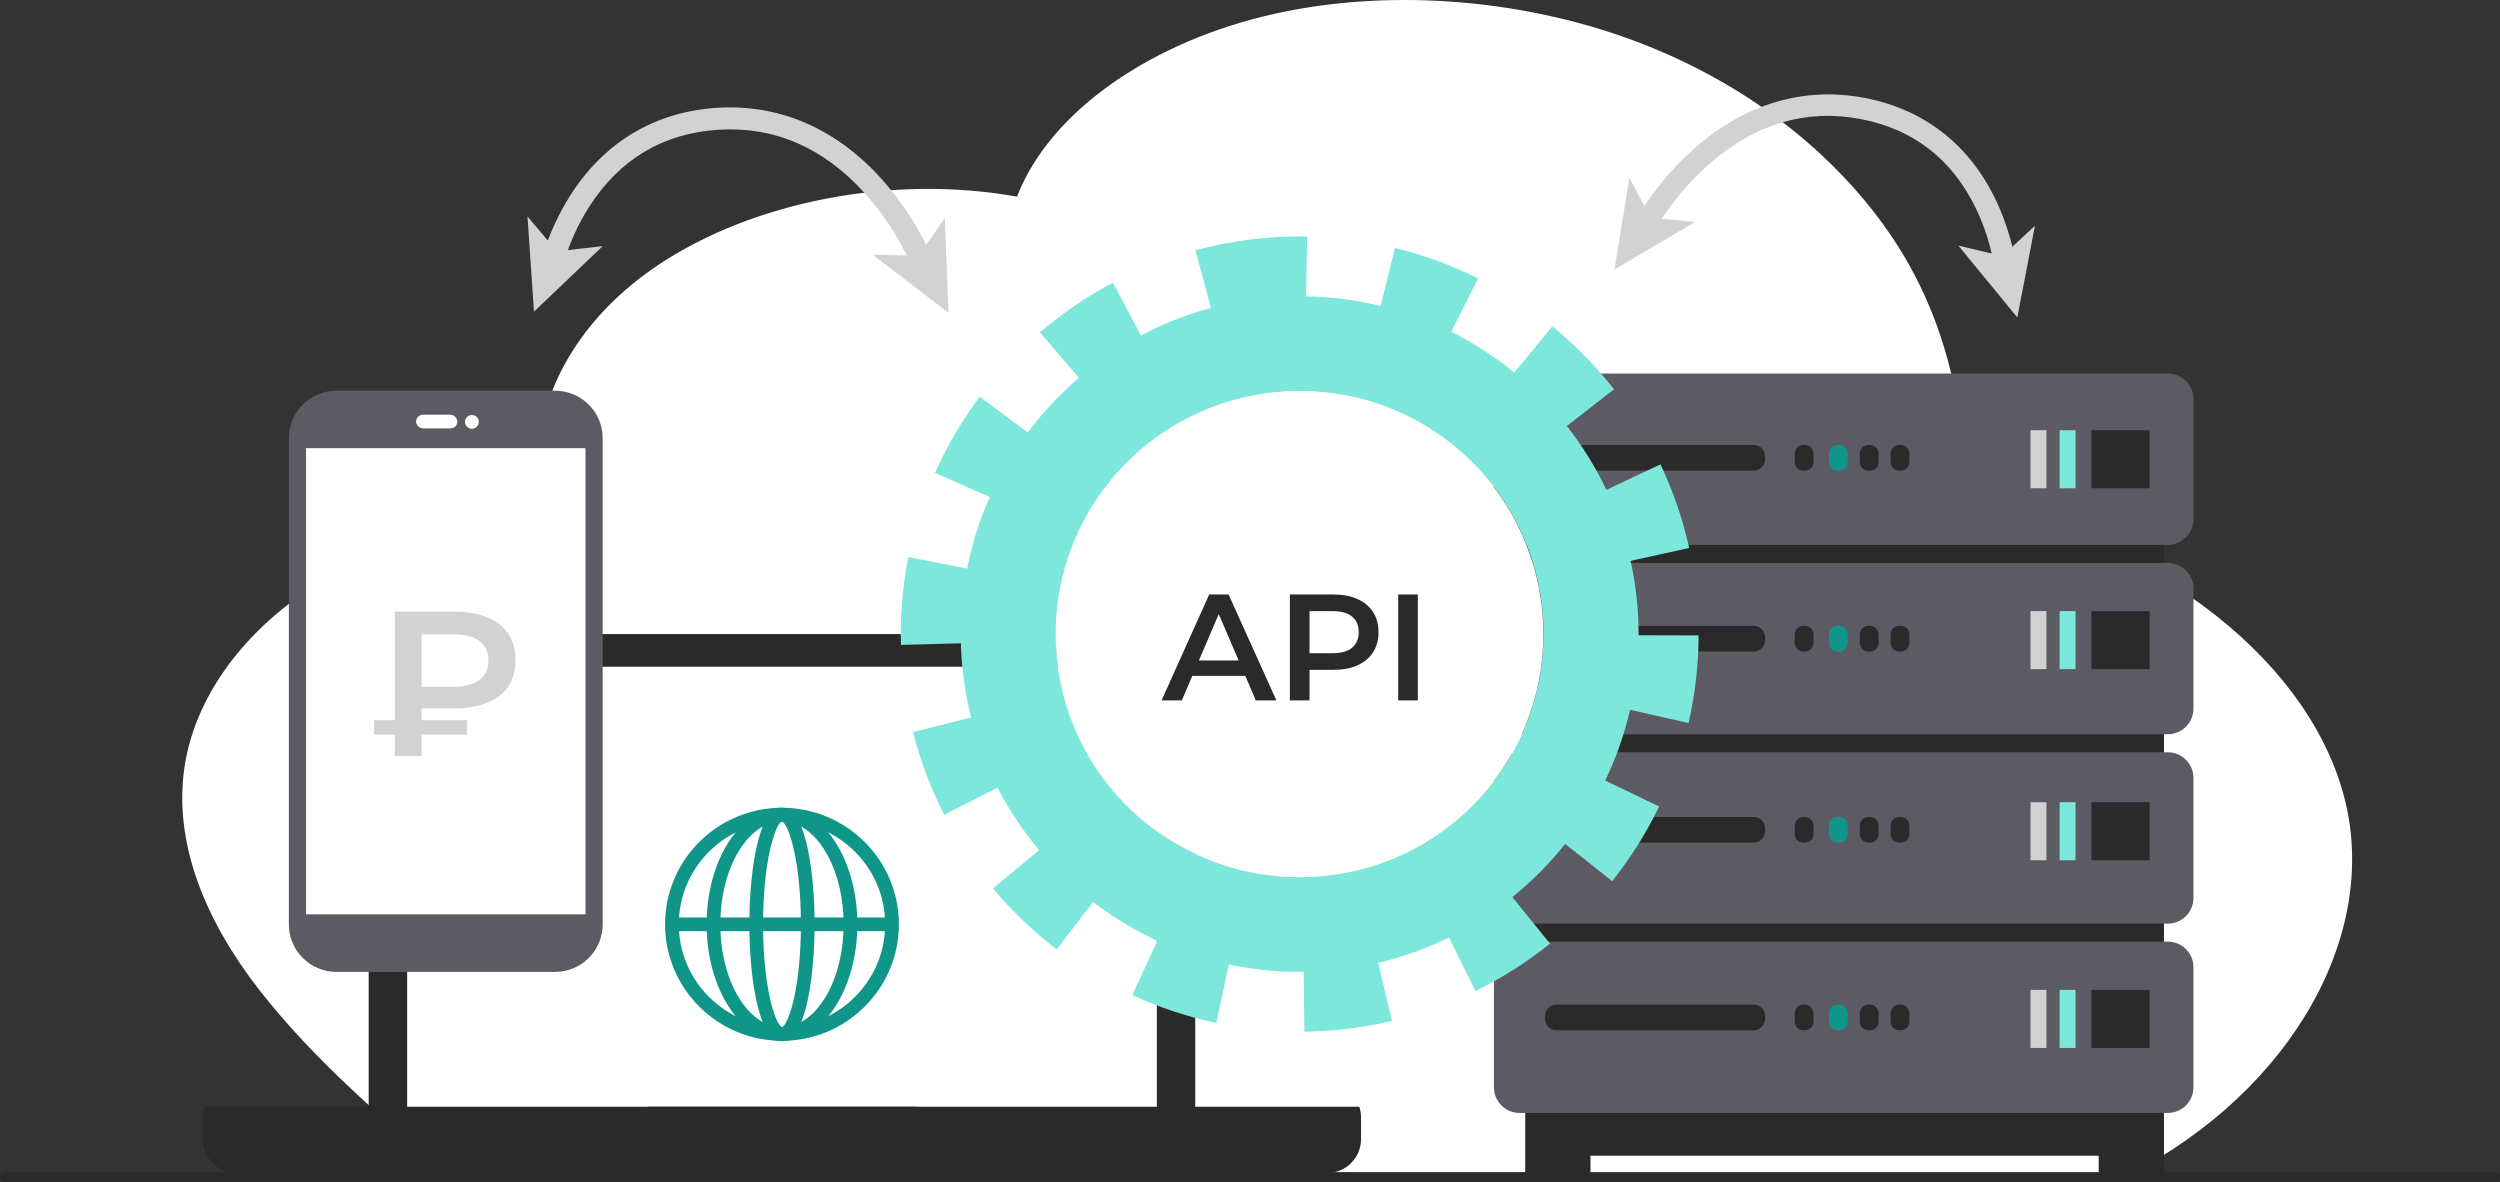 <svg width="592" height="280" viewBox="0 0 592 280" fill="none" xmlns="http://www.w3.org/2000/svg">
<rect x="0" y="0" width="592" height="280" fill="#333333" stroke="none"/>
<path d="M108.673 280H500.452C540.167 261.218 563.09 223.875 555.566 190.638C548.042 157.401 511.329 128.323 465.271 119.131C465.547 97.965 461.176 76.04 448.503 56.843C435.829 37.646 415.344 20.718 389.03 10.431C362.716 0.144 330.474 -3.115 301.761 3.278C273.049 9.672 248.707 26.131 240.832 46.564C211.001 41.24 178.244 47.827 155.912 62.715C133.58 77.602 123.079 100.746 129.046 121.974C107.367 123.467 87.735 129.533 72.173 140.244C56.611 150.955 46.437 165.454 43.849 180.66C40.697 199.221 48.635 218.038 61.409 234.427C74.182 250.816 91.403 265.792 108.673 280Z" fill="white"/>
<g clip-path="url(#clip0_148_11178)">
<path d="M512.005 95.836H361.166V257.005H512.005V95.836Z" fill="#2A2A2A"/>
<path d="M512.013 127.493V118.328H361.174V127.493V273.671V277.833H376.628V273.671H496.972V277.833H512.426V127.493H512.013Z" fill="#2A2A2A"/>
<path d="M353.764 122.977C353.764 126.323 356.488 129.03 359.837 129.03H513.335C516.692 129.03 519.408 126.315 519.408 122.977V94.506C519.408 91.16 516.684 88.453 513.335 88.453H359.837C356.488 88.453 353.764 91.168 353.764 94.506V122.977Z" fill="#5C5B64"/>
<path fill-rule="evenodd" clip-rule="evenodd" d="M415.311 111.454H368.527C367.036 111.454 365.863 110.249 365.863 108.716V108.113C365.863 106.58 367.036 105.375 368.527 105.375H415.311C416.803 105.375 417.975 106.58 417.975 108.113V108.716C417.975 110.194 416.75 111.454 415.311 111.454Z" fill="#2A2A2A"/>
<path d="M509.038 101.879H495.246V115.626H509.038V101.879Z" fill="#2A2A2A"/>
<path d="M491.484 101.879H487.722V115.626H491.484V101.879Z" fill="#7DE7DC"/>
<path d="M484.592 101.879H480.83V115.626H484.592V101.879Z" fill="#D2D2D2"/>
<path fill-rule="evenodd" clip-rule="evenodd" d="M427.413 111.454H427.028C425.874 111.454 424.995 110.523 424.995 109.428V107.401C424.995 106.251 425.929 105.375 427.028 105.375H427.413C428.567 105.375 429.446 106.306 429.446 107.401V109.428C429.446 110.523 428.567 111.454 427.413 111.454Z" fill="#2A2A2A"/>
<path fill-rule="evenodd" clip-rule="evenodd" d="M435.521 111.454H435.137C433.983 111.454 433.104 110.523 433.104 109.428V107.401C433.104 106.251 434.038 105.375 435.137 105.375H435.521C436.675 105.375 437.554 106.306 437.554 107.401V109.428C437.554 110.523 436.675 111.454 435.521 111.454Z" fill="#109689"/>
<path fill-rule="evenodd" clip-rule="evenodd" d="M442.819 111.454H442.434C441.281 111.454 440.401 110.523 440.401 109.428V107.401C440.401 106.251 441.335 105.375 442.434 105.375H442.819C443.973 105.375 444.852 106.306 444.852 107.401V109.428C444.852 110.523 443.973 111.454 442.819 111.454Z" fill="#2A2A2A"/>
<path fill-rule="evenodd" clip-rule="evenodd" d="M450.116 111.454H449.731C448.577 111.454 447.698 110.523 447.698 109.428V107.401C447.698 106.251 448.632 105.375 449.731 105.375H450.116C451.27 105.375 452.149 106.306 452.149 107.401V109.428C452.149 110.523 451.27 111.454 450.116 111.454Z" fill="#2A2A2A"/>
<path d="M353.764 167.817C353.764 171.163 356.488 173.87 359.837 173.87H513.335C516.692 173.87 519.408 171.154 519.408 167.817V139.354C519.408 136.008 516.684 133.301 513.335 133.301H359.837C356.488 133.293 353.764 136.008 353.764 139.354V167.817Z" fill="#5C5B64"/>
<path fill-rule="evenodd" clip-rule="evenodd" d="M415.311 154.286H368.527C367.036 154.286 365.863 153.081 365.863 151.548V150.945C365.863 149.412 367.036 148.207 368.527 148.207H415.311C416.803 148.207 417.975 149.412 417.975 150.945V151.548C417.975 153.026 416.75 154.286 415.311 154.286Z" fill="#2A2A2A"/>
<path d="M509.038 144.711H495.246V158.458H509.038V144.711Z" fill="#2A2A2A"/>
<path d="M491.484 144.711H487.722V158.458H491.484V144.711Z" fill="#7DE7DC"/>
<path d="M484.592 144.711H480.83V158.458H484.592V144.711Z" fill="#D2D2D2"/>
<path fill-rule="evenodd" clip-rule="evenodd" d="M427.413 154.286H427.028C425.874 154.286 424.995 153.355 424.995 152.26V150.233C424.995 149.083 425.929 148.207 427.028 148.207H427.413C428.567 148.207 429.446 149.138 429.446 150.233V152.26C429.446 153.355 428.567 154.286 427.413 154.286Z" fill="#2A2A2A"/>
<path fill-rule="evenodd" clip-rule="evenodd" d="M435.521 154.286H435.137C433.983 154.286 433.104 153.355 433.104 152.26V150.233C433.104 149.083 434.038 148.207 435.137 148.207H435.521C436.675 148.207 437.554 149.138 437.554 150.233V152.26C437.554 153.355 436.675 154.286 435.521 154.286Z" fill="#109689"/>
<path fill-rule="evenodd" clip-rule="evenodd" d="M442.819 154.286H442.434C441.281 154.286 440.401 153.355 440.401 152.26V150.233C440.401 149.083 441.335 148.207 442.434 148.207H442.819C443.973 148.207 444.852 149.138 444.852 150.233V152.26C444.852 153.355 443.973 154.286 442.819 154.286Z" fill="#2A2A2A"/>
<path fill-rule="evenodd" clip-rule="evenodd" d="M450.116 154.286H449.731C448.577 154.286 447.698 153.355 447.698 152.26V150.233C447.698 149.083 448.632 148.207 449.731 148.207H450.116C451.27 148.207 452.149 149.138 452.149 150.233V152.26C452.149 153.355 451.27 154.286 450.116 154.286Z" fill="#2A2A2A"/>
<path d="M353.764 212.661C353.764 216.007 356.488 218.714 359.837 218.714H513.335C516.692 218.714 519.408 215.999 519.408 212.661V184.19C519.408 180.844 516.684 178.137 513.335 178.137H359.837C356.48 178.137 353.764 180.852 353.764 184.19V212.661Z" fill="#5C5B64"/>
<path fill-rule="evenodd" clip-rule="evenodd" d="M415.311 199.544H368.527C367.036 199.544 365.863 198.339 365.863 196.805V196.203C365.863 194.67 367.036 193.465 368.527 193.465H415.311C416.803 193.465 417.975 194.67 417.975 196.203V196.805C417.975 198.284 416.75 199.544 415.311 199.544Z" fill="#2A2A2A"/>
<path d="M509.038 189.969H495.246V203.715H509.038V189.969Z" fill="#2A2A2A"/>
<path d="M491.484 189.969H487.722V203.715H491.484V189.969Z" fill="#7DE7DC"/>
<path d="M484.592 189.969H480.83V203.715H484.592V189.969Z" fill="#D2D2D2"/>
<path fill-rule="evenodd" clip-rule="evenodd" d="M427.413 199.544H427.028C425.874 199.544 424.995 198.613 424.995 197.517V195.491C424.995 194.341 425.929 193.465 427.028 193.465H427.413C428.567 193.465 429.446 194.396 429.446 195.491V197.517C429.446 198.613 428.567 199.544 427.413 199.544Z" fill="#2A2A2A"/>
<path fill-rule="evenodd" clip-rule="evenodd" d="M435.521 199.544H435.137C433.983 199.544 433.104 198.613 433.104 197.517V195.491C433.104 194.341 434.038 193.465 435.137 193.465H435.521C436.675 193.465 437.554 194.396 437.554 195.491V197.517C437.554 198.613 436.675 199.544 435.521 199.544Z" fill="#109689"/>
<path fill-rule="evenodd" clip-rule="evenodd" d="M442.819 199.544H442.434C441.281 199.544 440.401 198.613 440.401 197.517V195.491C440.401 194.341 441.335 193.465 442.434 193.465H442.819C443.973 193.465 444.852 194.396 444.852 195.491V197.517C444.852 198.613 443.973 199.544 442.819 199.544Z" fill="#2A2A2A"/>
<path fill-rule="evenodd" clip-rule="evenodd" d="M450.116 199.544H449.731C448.577 199.544 447.698 198.613 447.698 197.517V195.491C447.698 194.341 448.632 193.465 449.731 193.465H450.116C451.27 193.465 452.149 194.396 452.149 195.491V197.517C452.149 198.613 451.27 199.544 450.116 199.544Z" fill="#2A2A2A"/>
<path d="M353.764 257.493C353.764 260.839 356.488 263.546 359.837 263.546H513.335C516.692 263.546 519.408 260.831 519.408 257.493V229.022C519.408 225.676 516.684 222.969 513.335 222.969H359.837C356.48 222.969 353.764 225.684 353.764 229.022V257.493Z" fill="#5C5B64"/>
<path fill-rule="evenodd" clip-rule="evenodd" d="M415.311 243.981H368.527C367.036 243.981 365.863 242.776 365.863 241.243V240.641C365.863 239.107 367.036 237.902 368.527 237.902H415.311C416.803 237.902 417.975 239.107 417.975 240.641V241.243C417.975 242.722 416.75 243.981 415.311 243.981Z" fill="#2A2A2A"/>
<path d="M509.038 234.406H495.246V248.153H509.038V234.406Z" fill="#2A2A2A"/>
<path d="M491.484 234.406H487.722V248.153H491.484V234.406Z" fill="#7DE7DC"/>
<path d="M484.592 234.406H480.83V248.153H484.592V234.406Z" fill="#D2D2D2"/>
<path fill-rule="evenodd" clip-rule="evenodd" d="M427.413 243.981H427.028C425.874 243.981 424.995 243.05 424.995 241.955V239.929C424.995 238.779 425.929 237.902 427.028 237.902H427.413C428.567 237.902 429.446 238.833 429.446 239.929V241.955C429.446 243.05 428.567 243.981 427.413 243.981Z" fill="#2A2A2A"/>
<path fill-rule="evenodd" clip-rule="evenodd" d="M435.521 243.981H435.137C433.983 243.981 433.104 243.05 433.104 241.955V239.929C433.104 238.779 434.038 237.902 435.137 237.902H435.521C436.675 237.902 437.554 238.833 437.554 239.929V241.955C437.554 243.05 436.675 243.981 435.521 243.981Z" fill="#109689"/>
<path fill-rule="evenodd" clip-rule="evenodd" d="M442.819 243.981H442.434C441.281 243.981 440.401 243.05 440.401 241.955V239.929C440.401 238.779 441.335 237.902 442.434 237.902H442.819C443.973 237.902 444.852 238.833 444.852 239.929V241.955C444.852 243.05 443.973 243.981 442.819 243.981Z" fill="#2A2A2A"/>
<path fill-rule="evenodd" clip-rule="evenodd" d="M450.116 243.981H449.731C448.577 243.981 447.698 243.05 447.698 241.955V239.929C447.698 238.779 448.632 237.902 449.731 237.902H450.116C451.27 237.902 452.149 238.833 452.149 239.929V241.955C452.149 243.05 451.27 243.981 450.116 243.981Z" fill="#2A2A2A"/>
</g>
<path d="M477.891 66.737L472.788 67.006C472.782 66.923 472.274 58.465 467.948 49.459C462.273 37.649 452.979 30.478 440.323 28.138C427.616 25.79 415.723 29.324 404.971 38.633C396.783 45.729 392.373 53.683 392.328 53.763L387.843 51.324C388.034 50.971 392.662 42.593 401.492 34.901C413.334 24.579 427.088 20.505 441.257 23.129C455.471 25.755 466.323 34.158 472.638 47.428C477.351 57.318 477.869 66.356 477.891 66.737Z" fill="#D2D2D2"/>
<path d="M385.839 42.134L382.309 63.816L401.389 52.564L390.86 51.523L385.839 42.134Z" fill="#D2D2D2"/>
<path d="M463.74 58.157L477.698 75.164L481.88 53.466L474.12 60.633L463.74 58.157Z" fill="#D2D2D2"/>
<path d="M280.186 264.223C280.186 266.95 277.972 269.158 275.235 269.158H95.111C92.375 269.158 90.16 266.95 90.16 264.223V157.935C90.16 155.208 92.375 153 95.111 153H275.235C277.972 153 280.186 155.208 280.186 157.935V264.223Z" fill="white"/>
<path d="M275.235 271.996H95.111C90.803 271.996 87.302 268.506 87.302 264.221V157.932C87.302 153.638 90.803 150.148 95.111 150.148H275.235C279.543 150.148 283.036 153.638 283.036 157.932V264.221C283.044 268.506 279.543 271.996 275.235 271.996ZM98.425 157.875C97.318 157.875 96.414 158.776 96.414 159.88V262.256C96.414 263.36 97.318 264.261 98.425 264.261H271.921C273.029 264.261 273.941 263.36 273.941 262.256V159.88C273.941 158.776 273.037 157.875 271.921 157.875H98.425Z" fill="#2A2A2A"/>
<path d="M48.443 262.078C48.182 262.865 48.044 263.701 48.044 264.57V269.748C48.044 274.179 51.651 277.775 56.097 277.775H314.24C318.686 277.775 322.294 274.179 322.294 269.748V264.57C322.294 263.701 322.147 262.865 321.895 262.078H48.443Z" fill="#2A2A2A"/>
<path d="M153.293 262.078V267.419C153.293 270.34 155.671 272.718 158.61 272.718H211.744C214.675 272.718 217.061 270.348 217.061 267.419V262.078H153.293Z" fill="#2A2A2A"/>
<path d="M185.173 246.471C169.904 246.471 157.486 234.094 157.486 218.876C157.486 203.658 169.904 191.281 185.173 191.281C200.441 191.281 212.859 203.658 212.859 218.876C212.859 234.094 200.441 246.471 185.173 246.471ZM185.173 194.528C171.704 194.528 160.744 205.452 160.744 218.876C160.744 232.3 171.704 243.224 185.173 243.224C198.641 243.224 209.602 232.3 209.602 218.876C209.602 205.452 198.641 194.528 185.173 194.528Z" fill="#109689"/>
<path d="M185.173 246.471C175.328 246.471 167.323 234.094 167.323 218.876C167.323 203.658 175.328 191.281 185.173 191.281C195.018 191.281 203.022 203.658 203.022 218.876C203.022 234.094 195.018 246.471 185.173 246.471ZM185.173 194.528C177.127 194.528 170.58 205.452 170.58 218.876C170.58 232.3 177.127 243.224 185.173 243.224C193.218 243.224 199.765 232.3 199.765 218.876C199.765 205.452 193.218 194.528 185.173 194.528Z" fill="#109689"/>
<path d="M185.172 246.471C179.065 246.471 177.437 229.127 177.437 218.876C177.437 208.625 179.065 191.281 185.172 191.281C191.28 191.281 192.908 208.625 192.908 218.876C192.908 229.127 191.28 246.471 185.172 246.471ZM185.14 194.528C183.633 194.998 180.694 203.772 180.694 218.876C180.694 233.875 183.593 242.632 185.172 243.216C186.752 242.632 189.651 233.875 189.651 218.876C189.651 203.772 186.711 194.99 185.14 194.528Z" fill="#109689"/>
<path d="M211.231 217.254H159.115V220.5H211.231V217.254Z" fill="#109689"/>
<path fill-rule="evenodd" clip-rule="evenodd" d="M590.831 277.562C591.477 277.562 592 278.108 592 278.78C592 279.428 591.513 279.958 590.9 279.995L590.831 279.997H1.169C0.523 279.997 0 279.452 0 278.78C0 278.132 0.487 277.602 1.1 277.565L1.169 277.562H590.831Z" fill="#2A2A2A"/>
<path d="M399.849 171.218C401.411 164.438 402.209 157.457 402.226 150.468L388.016 150.426C388.016 149.204 387.999 147.973 387.941 146.735C387.739 141.997 387.126 137.343 386.126 132.814L399.992 129.759C398.48 122.937 396.196 116.274 393.206 109.955L380.382 115.99C377.854 110.649 374.722 105.585 371.026 100.889L382.204 92.176C377.905 86.701 372.983 81.687 367.583 77.276L358.58 88.233C353.936 84.433 348.931 81.202 343.665 78.565L350.014 65.926C343.749 62.795 337.114 60.368 330.32 58.702L326.936 72.438C321.2 71.04 315.287 70.278 309.274 70.17L309.534 56.007C307.611 55.973 305.663 55.998 303.731 56.074C296.744 56.383 289.79 57.455 283.063 59.263L286.767 72.915C280.989 74.464 275.437 76.648 270.18 79.427L263.537 66.939C257.364 70.203 251.544 74.162 246.237 78.707L255.491 89.439C253.106 91.489 250.822 93.691 248.655 96.043C246.774 98.085 245.01 100.211 243.373 102.404L231.985 93.95C227.802 99.542 224.25 105.61 221.411 111.972L234.37 117.706C231.951 123.13 230.154 128.805 229.012 134.648L215.079 131.927C213.735 138.741 213.147 145.738 213.341 152.719L227.542 152.326C227.55 152.736 227.559 153.146 227.576 153.556C227.811 159.131 228.625 164.597 229.961 169.879L216.196 173.361C217.918 180.133 220.412 186.72 223.595 192.94L236.226 186.511C238.922 191.768 242.205 196.723 246.043 201.31L235.134 210.367C239.602 215.716 244.674 220.571 250.209 224.815L258.868 213.59C263.621 217.239 268.719 220.32 274.077 222.797L268.122 235.629C274.488 238.567 281.19 240.785 288.035 242.242L290.991 228.405C296.752 229.619 302.681 230.205 308.703 230.13L308.879 244.293C309.837 244.284 310.811 244.251 311.777 244.217C317.79 243.958 323.795 243.138 329.623 241.756L326.348 227.987C332.176 226.614 337.794 224.605 343.127 222.002L349.384 234.683C355.658 231.611 361.595 227.828 367.046 223.45L358.127 212.443C361.209 209.957 364.131 207.22 366.861 204.257C368.179 202.825 369.439 201.352 370.64 199.854L381.768 208.651C386.118 203.185 389.855 197.242 392.887 190.973L380.113 184.837C382.7 179.488 384.674 173.863 386.001 168.071L399.849 171.218ZM365.45 152.652C365.442 152.795 365.433 152.937 365.433 153.088C365.4 153.808 365.349 154.527 365.282 155.247C365.274 155.356 365.257 155.465 365.248 155.574C365.181 156.285 365.106 156.997 365.013 157.7C365.005 157.75 365.005 157.8 364.996 157.851C364.896 158.579 364.786 159.299 364.661 160.01C364.619 160.253 364.577 160.496 364.535 160.738V160.747C364.493 160.989 364.442 161.224 364.392 161.467C364.308 161.894 364.215 162.312 364.123 162.739C363.132 167.159 361.629 171.402 359.672 175.387C359.672 175.395 359.664 175.395 359.664 175.403C359.462 175.814 359.252 176.224 359.042 176.634C358.832 177.044 358.614 177.454 358.387 177.856C358.16 178.258 357.934 178.66 357.698 179.061C357.463 179.455 357.228 179.848 356.993 180.242C356.993 180.25 356.985 180.258 356.985 180.258C356.741 180.652 356.497 181.037 356.254 181.414C356.254 181.414 356.254 181.413 356.254 181.422C356.002 181.807 355.75 182.192 355.49 182.569C355.229 182.945 354.961 183.322 354.692 183.699C354.423 184.067 354.154 184.435 353.877 184.804C353.877 184.812 353.869 184.812 353.869 184.82C350.938 188.679 347.528 192.17 343.715 195.191C343.463 195.392 343.211 195.593 342.951 195.786C342.8 195.903 342.64 196.02 342.489 196.137C342.237 196.321 341.985 196.514 341.733 196.698C341.574 196.815 341.414 196.924 341.263 197.041C341.003 197.225 340.742 197.41 340.474 197.585C340.322 197.694 340.171 197.795 340.012 197.895C339.726 198.088 339.432 198.28 339.138 198.473C339.012 198.556 338.878 198.64 338.752 198.724C338.34 198.983 337.92 199.243 337.509 199.494C337.501 199.502 337.484 199.511 337.475 199.519C337.039 199.778 336.602 200.038 336.157 200.281C336.031 200.348 335.905 200.423 335.779 200.49C335.468 200.666 335.149 200.833 334.83 201C334.662 201.084 334.494 201.176 334.334 201.26C334.049 201.411 333.763 201.553 333.478 201.695C329.539 203.646 325.331 205.169 320.931 206.182C320.444 206.299 319.948 206.399 319.453 206.5C319.343 206.525 319.234 206.55 319.125 206.567C318.537 206.684 317.949 206.793 317.353 206.885C317.194 206.91 317.042 206.935 316.883 206.96C316.412 207.036 315.942 207.103 315.463 207.17C315.296 207.195 315.136 207.211 314.968 207.236C314.363 207.312 313.759 207.379 313.146 207.437C312.684 207.479 312.213 207.521 311.743 207.546H311.735C311.239 207.58 310.744 207.605 310.248 207.63C309.753 207.647 309.266 207.663 308.778 207.672C308.77 207.672 308.762 207.672 308.753 207.672C304.252 207.747 299.851 207.303 295.618 206.399C295.123 206.291 294.627 206.182 294.14 206.065C293.972 206.023 293.804 205.981 293.636 205.939C293.267 205.847 292.897 205.755 292.536 205.654C292.225 205.571 291.923 205.487 291.612 205.395C291.167 205.261 290.714 205.127 290.269 204.985C290.26 204.985 290.252 204.976 290.243 204.976C289.95 204.884 289.664 204.784 289.37 204.683C289.059 204.583 288.749 204.474 288.446 204.365C288.261 204.298 288.085 204.24 287.9 204.173C287.581 204.056 287.254 203.93 286.935 203.813C286.775 203.754 286.615 203.687 286.456 203.629C286.07 203.478 285.683 203.319 285.297 203.152C285.213 203.118 285.121 203.076 285.037 203.043C284.566 202.842 284.096 202.633 283.634 202.423C279.662 200.599 275.924 198.33 272.498 195.685C271.751 195.108 271.02 194.522 270.306 193.911C270.23 193.844 270.155 193.785 270.079 193.718C269.34 193.09 268.626 192.437 267.921 191.768C267.854 191.709 267.787 191.642 267.728 191.584L267.719 191.575C267.392 191.257 267.064 190.939 266.737 190.613C266.56 190.437 266.384 190.253 266.216 190.069C265.964 189.809 265.712 189.541 265.46 189.273C265.334 189.139 265.208 189.006 265.091 188.872C264.839 188.595 264.587 188.311 264.335 188.026C264.2 187.876 264.058 187.716 263.923 187.566C260.95 184.109 258.38 180.283 256.281 176.182C255.811 175.253 255.365 174.315 254.937 173.361C254.769 172.984 254.601 172.599 254.442 172.214C254.265 171.779 254.089 171.344 253.921 170.909V170.9C253.753 170.465 253.585 170.021 253.425 169.578C253.266 169.134 253.115 168.69 252.964 168.238C252.854 167.895 252.745 167.56 252.636 167.217C252.544 166.916 252.451 166.614 252.367 166.313C252.309 166.121 252.258 165.928 252.199 165.736C252.107 165.409 252.023 165.083 251.939 164.756C250.914 160.856 250.285 156.788 250.108 152.594C250.091 152.2 250.083 151.815 250.075 151.422C250.066 151.137 250.066 150.853 250.066 150.568C250.066 150.342 250.066 150.116 250.066 149.89C250.066 149.606 250.075 149.321 250.075 149.036C250.083 148.743 250.083 148.459 250.091 148.166V148.158C250.108 147.672 250.133 147.187 250.159 146.709V146.701C250.175 146.349 250.209 145.998 250.234 145.655C250.259 145.286 250.293 144.918 250.335 144.55C250.352 144.374 250.369 144.198 250.385 144.014C250.436 143.537 250.494 143.068 250.553 142.591C250.562 142.533 250.57 142.466 250.578 142.407C250.654 141.871 250.73 141.344 250.814 140.817C250.839 140.658 250.872 140.499 250.898 140.339C250.965 139.971 251.032 139.595 251.099 139.226C251.947 134.832 253.3 130.613 255.088 126.629C255.374 126.001 255.659 125.381 255.962 124.77C256.004 124.695 256.037 124.611 256.079 124.536C256.373 123.95 256.676 123.364 256.995 122.787C257.062 122.669 257.121 122.552 257.18 122.435C257.18 122.435 257.18 122.427 257.188 122.427C257.415 122.025 257.641 121.623 257.868 121.221C258.061 120.895 258.254 120.577 258.448 120.259C258.851 119.597 259.271 118.936 259.707 118.292C259.775 118.2 259.833 118.099 259.901 118.007C260.329 117.371 260.774 116.743 261.236 116.124C263.848 112.575 266.863 109.327 270.214 106.464C270.734 106.02 271.255 105.594 271.792 105.167C271.902 105.083 272.002 104.999 272.112 104.916C272.632 104.505 273.161 104.104 273.699 103.71C273.959 103.518 274.228 103.325 274.488 103.141C274.942 102.823 275.404 102.505 275.866 102.195C275.958 102.137 276.05 102.078 276.143 102.011C276.521 101.76 276.907 101.517 277.293 101.274C277.436 101.182 277.587 101.09 277.738 101.007C278.108 100.781 278.486 100.555 278.864 100.337C278.981 100.27 279.099 100.203 279.208 100.136C279.695 99.86 280.182 99.592 280.678 99.324C284.558 97.265 288.715 95.633 293.082 94.494C293.401 94.411 293.72 94.327 294.048 94.251C294.417 94.159 294.787 94.076 295.156 93.992H295.165C295.392 93.942 295.61 93.9 295.837 93.85C296.164 93.783 296.483 93.716 296.811 93.649C297.021 93.607 297.222 93.573 297.432 93.532C297.735 93.473 298.045 93.423 298.348 93.373C298.566 93.339 298.785 93.306 298.994 93.272C299.297 93.222 299.599 93.18 299.901 93.138C300.12 93.105 300.338 93.08 300.557 93.055C300.867 93.013 301.186 92.979 301.497 92.946C301.783 92.912 302.068 92.879 302.354 92.854H302.362C303.345 92.762 304.327 92.695 305.327 92.653C306.234 92.611 307.141 92.603 308.039 92.603C308.207 92.603 308.375 92.603 308.535 92.603C313.868 92.669 319.041 93.456 323.954 94.879C324.408 95.013 324.853 95.147 325.306 95.29C325.751 95.432 326.196 95.582 326.642 95.733C326.969 95.85 327.305 95.968 327.633 96.085C327.969 96.202 328.296 96.327 328.624 96.461C328.783 96.52 328.943 96.587 329.111 96.645C329.547 96.821 329.984 96.997 330.412 97.181C330.463 97.198 330.505 97.223 330.555 97.24C331.034 97.441 331.504 97.658 331.974 97.876C332.117 97.943 332.268 98.01 332.411 98.085C332.739 98.236 333.066 98.395 333.385 98.554C337.349 100.513 341.053 102.907 344.446 105.686C345.143 106.255 345.823 106.841 346.495 107.443C346.554 107.494 346.613 107.552 346.671 107.602C347.368 108.239 348.049 108.883 348.721 109.553C348.746 109.578 348.763 109.595 348.788 109.62C349.476 110.306 350.14 111.018 350.795 111.737C350.82 111.771 350.845 111.796 350.879 111.83C351.5 112.524 352.114 113.236 352.701 113.964C355.851 117.84 358.513 122.142 360.579 126.771C360.73 127.097 360.865 127.432 361.007 127.767C361.226 128.278 361.436 128.788 361.629 129.299C361.637 129.316 361.646 129.341 361.654 129.357C361.864 129.893 362.057 130.429 362.25 130.973C362.376 131.324 362.502 131.676 362.62 132.036C362.746 132.421 362.863 132.806 362.989 133.191C363.191 133.844 363.376 134.505 363.56 135.167C363.594 135.3 363.636 135.443 363.67 135.577C363.846 136.255 364.014 136.933 364.165 137.619C364.887 140.875 365.341 144.24 365.484 147.689C365.526 148.618 365.542 149.539 365.534 150.459C365.5 151.196 365.484 151.924 365.45 152.652Z" fill="#7DE7DC"/>
<path d="M348.553 190.858C371.104 168.381 371.104 131.939 348.553 109.463C326.002 86.986 289.439 86.986 266.888 109.463C244.337 131.939 244.337 168.381 266.888 190.858C289.439 213.334 326.002 213.334 348.553 190.858Z" fill="white"/>
<path d="M275.056 165.855L286.342 140.775H290.929L302.251 165.855H297.378L287.668 143.247H289.531L279.857 165.855H275.056ZM280.251 160.051L281.506 156.396H295.049L296.303 160.051H280.251ZM305.44 165.855V140.775H315.759C317.981 140.775 319.88 141.133 321.456 141.85C323.057 142.566 324.287 143.593 325.147 144.931C326.007 146.269 326.436 147.857 326.436 149.696C326.436 151.536 326.007 153.124 325.147 154.462C324.287 155.799 323.057 156.826 321.456 157.543C319.88 158.26 317.981 158.618 315.759 158.618H308.02L310.098 156.432V165.855H305.44ZM310.098 156.934L308.02 154.677H315.544C317.599 154.677 319.139 154.247 320.166 153.387C321.217 152.503 321.743 151.273 321.743 149.696C321.743 148.096 321.217 146.866 320.166 146.006C319.139 145.146 317.599 144.716 315.544 144.716H308.02L310.098 142.423V156.934ZM331.088 165.855V140.775H335.746V165.855H331.088Z" fill="#2A2A2A"/>
<g clip-path="url(#clip1_148_11178)">
<path d="M140.679 218.906C140.679 223.995 136.543 228.118 131.437 228.118H79.68C74.574 228.118 70.438 223.995 70.438 218.906V103.755C70.438 98.666 74.574 94.543 79.68 94.543H131.437C136.543 94.543 140.679 98.666 140.679 103.755V218.906Z" fill="white"/>
<path d="M131.437 230.149H79.68C73.458 230.149 68.401 225.109 68.401 218.908V103.756C68.401 97.556 73.458 92.516 79.68 92.516H131.437C137.658 92.516 142.715 97.556 142.715 103.756V218.908C142.715 225.109 137.658 230.149 131.437 230.149ZM79.68 96.574C75.706 96.574 72.473 99.796 72.473 103.756V218.908C72.473 222.869 75.706 226.091 79.68 226.091H131.437C135.411 226.091 138.643 222.869 138.643 218.908V103.756C138.643 99.796 135.411 96.574 131.437 96.574H79.68Z" fill="#5C5B64"/>
<path d="M140.679 106.141V103.755C140.679 98.666 136.543 94.543 131.437 94.543H79.68C74.574 94.543 70.438 98.666 70.438 103.755V106.141H140.679Z" fill="#5C5B64"/>
<path d="M70.438 216.52V218.906C70.438 223.994 74.574 228.117 79.68 228.117H131.437C136.543 228.117 140.679 223.994 140.679 218.906V216.52H70.438Z" fill="#5C5B64"/>
<path d="M111.747 101.528C112.646 101.528 113.375 100.801 113.375 99.904C113.375 99.008 112.646 98.281 111.747 98.281C110.847 98.281 110.118 99.008 110.118 99.904C110.118 100.801 110.847 101.528 111.747 101.528Z" fill="white"/>
<rect x="98.53" y="98.199" width="9.772" height="3.246" rx="1.623" fill="white"/>
<path d="M93.481 179.039V144.838H107.553C112.048 144.838 115.582 145.815 118.155 147.77C120.761 149.691 122.064 152.542 122.064 156.32C122.064 160.066 120.761 162.916 118.155 164.87C115.582 166.792 112.048 167.753 107.553 167.753H96.999L99.833 164.821V179.039H93.481ZM99.833 165.505L96.999 162.623H107.504C110.11 162.623 112.113 162.085 113.513 161.01C114.947 159.903 115.663 158.356 115.663 156.369C115.663 154.382 114.947 152.867 113.513 151.825C112.113 150.75 110.11 150.213 107.504 150.213H96.999L99.833 147.086V165.505ZM88.596 173.958V170.538H110.582V173.958H88.596Z" fill="#D2D2D2"/>
</g>
<path d="M215.704 62.647L220.561 60.731C220.41 60.349 216.764 51.285 208.767 42.386C198.032 30.453 184.593 24.62 169.898 25.523C155.157 26.424 143.098 33.609 135.037 46.285C129.021 55.742 127.366 64.837 127.301 65.225L132.444 66.124C132.461 66.044 134.034 57.522 139.541 48.925C146.771 37.651 157.092 31.526 170.22 30.719C183.401 29.912 195.025 34.965 204.767 45.746C212.187 53.947 215.668 62.566 215.704 62.647Z" fill="#D2D2D2"/>
<path d="M223.737 51.656L224.619 74.095L206.669 60.317L217.478 60.56L223.737 51.656Z" fill="#D2D2D2"/>
<path d="M142.722 58.277L126.445 73.801L124.908 51.27L131.886 59.505L142.722 58.277Z" fill="#D2D2D2"/>
<defs>
<clipPath id="clip0_148_11178">
<rect width="165.653" height="189.374" fill="white" transform="translate(353.764 88.461)"/>
</clipPath>
<clipPath id="clip1_148_11178">
<rect width="74.314" height="137.633" fill="white" transform="translate(68.401 92.516)"/>
</clipPath>
</defs>
</svg>
